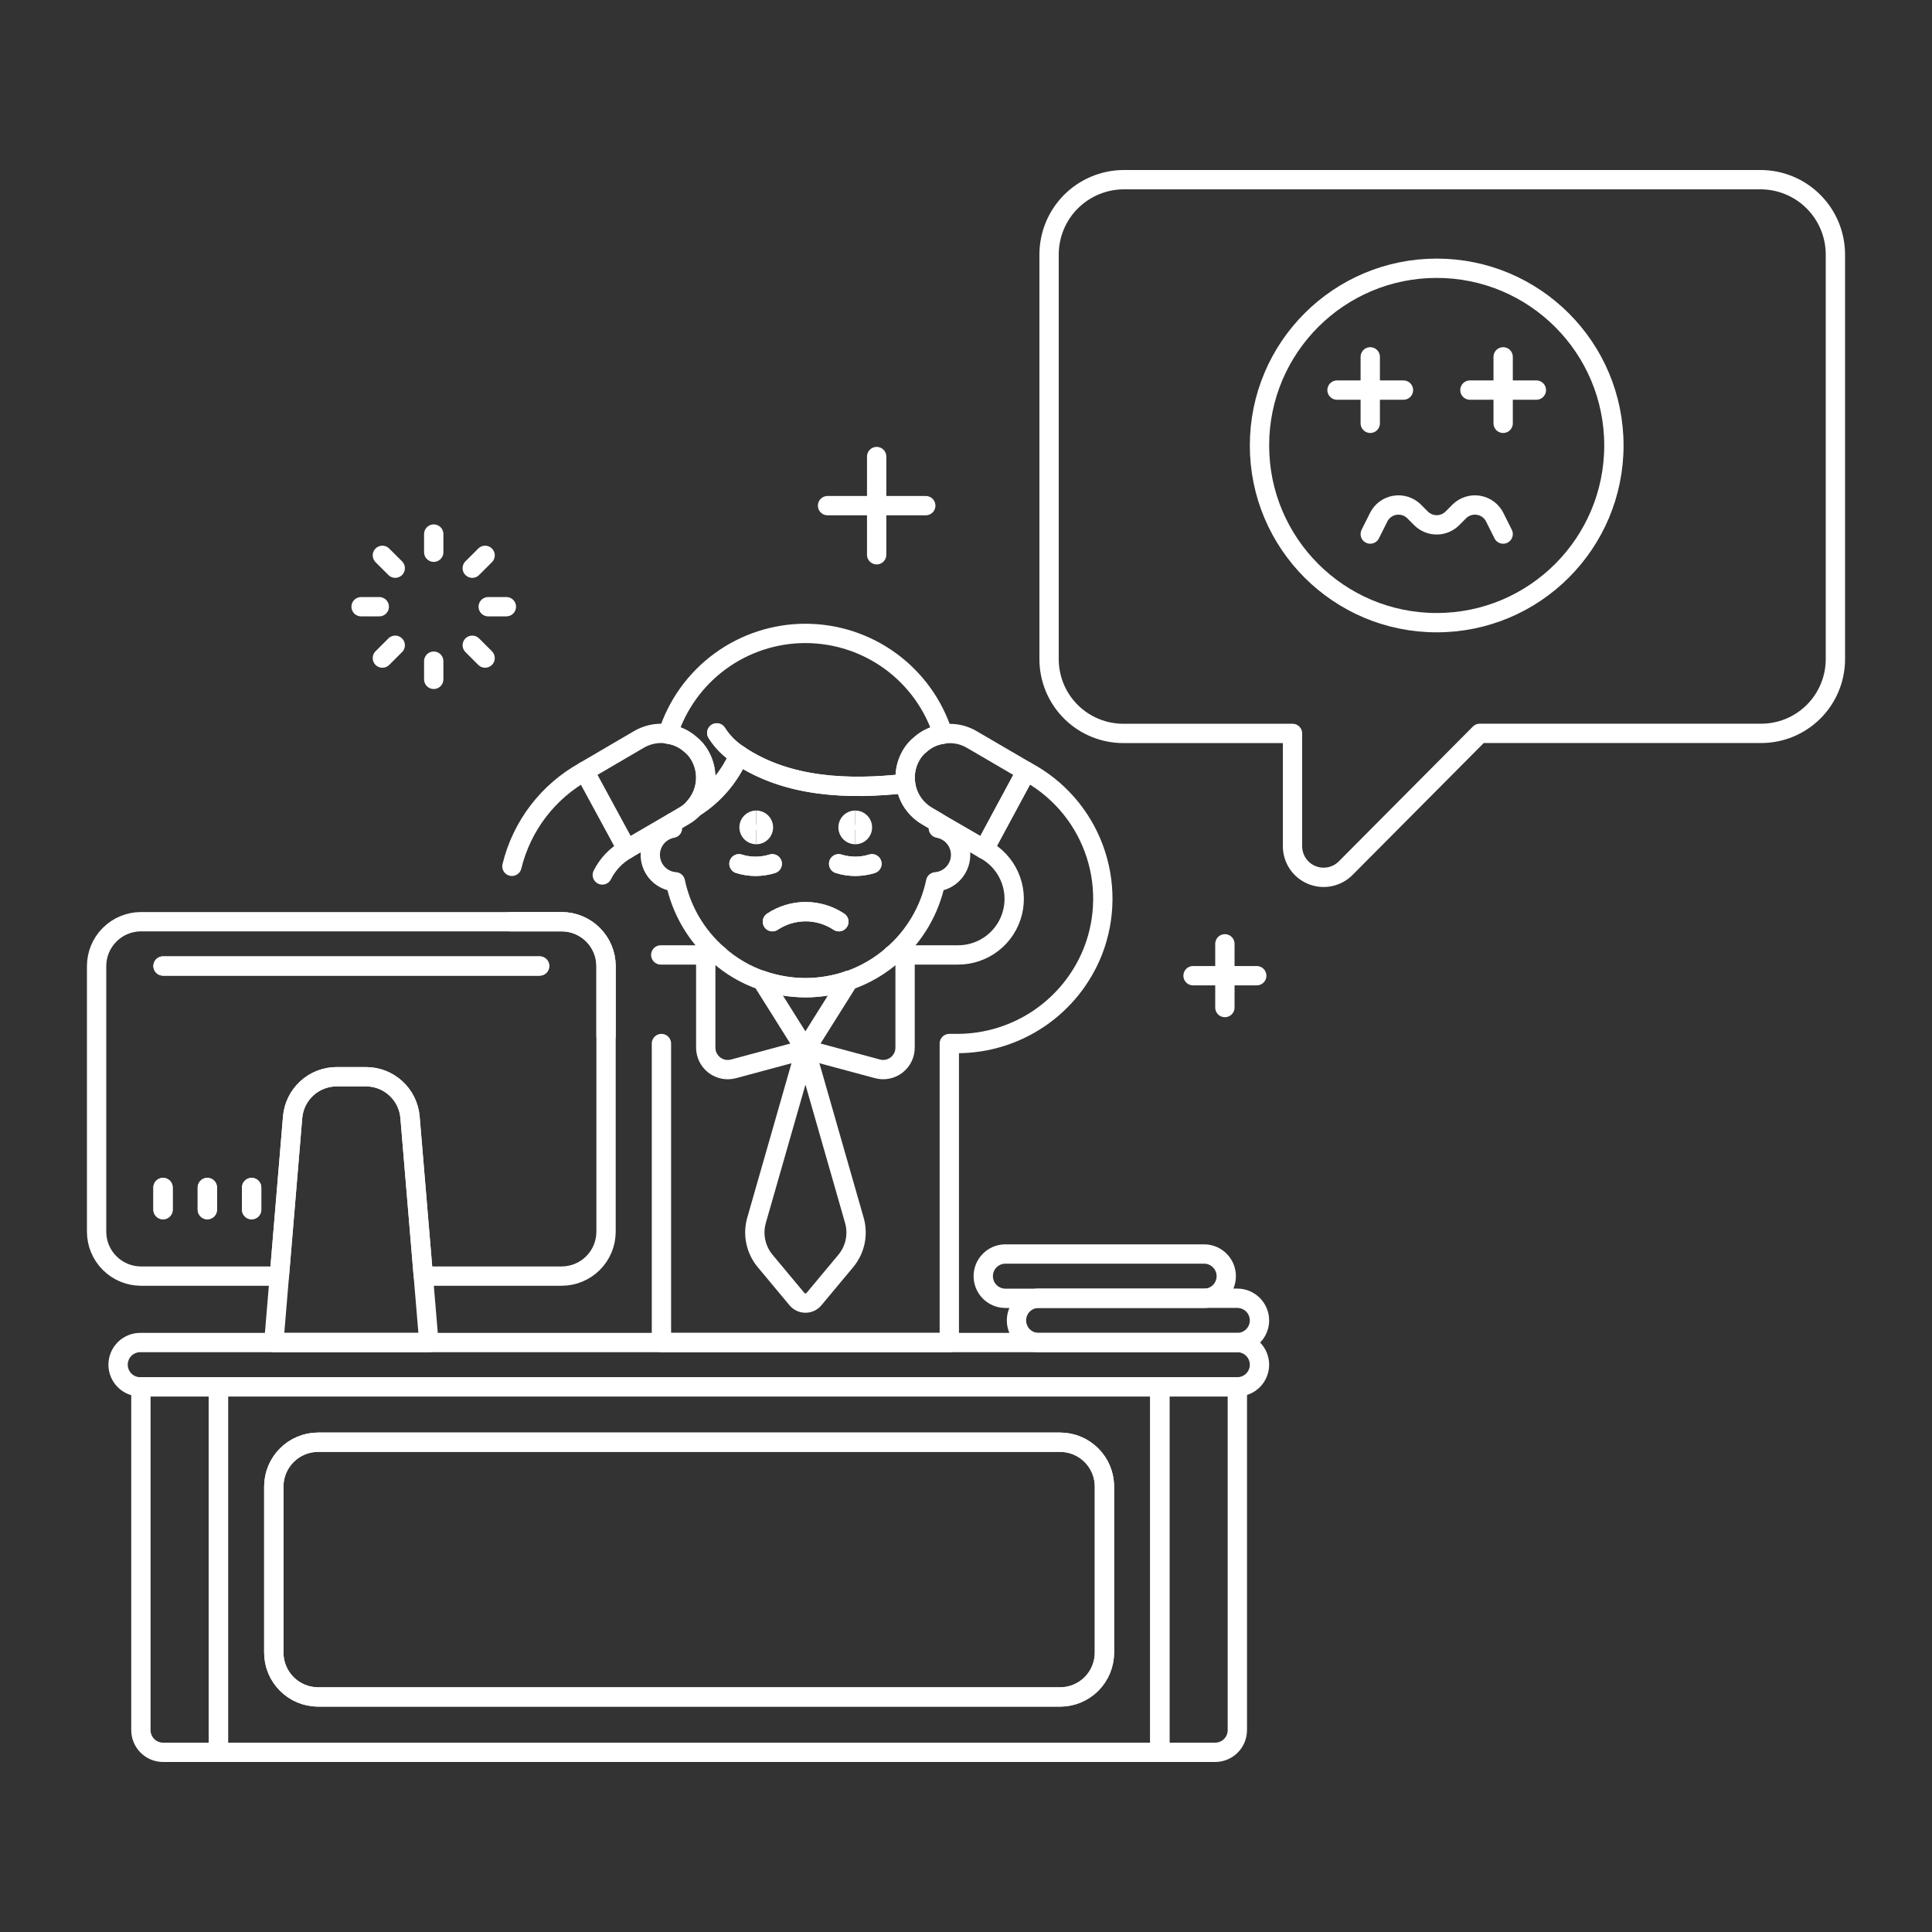 <?xml version="1.0" encoding="UTF-8"?>
<svg xmlns="http://www.w3.org/2000/svg" fill="none" viewBox="0 0 100 100" height="500" width="500">
  <rect x="0" y="0" width="100" height="100" fill="#333333" stroke="none"/>
  <path stroke="#ffffff" stroke-linecap="round" stroke-linejoin="round" d="M95 13.176C95 12.148 94.592 11.162 93.865 10.435C93.138 9.708 92.152 9.3 91.124 9.3H58.175C57.147 9.3 56.162 9.709 55.435 10.435C54.708 11.162 54.3 12.148 54.3 13.176V34.125C54.301 34.632 54.402 35.133 54.597 35.601C54.793 36.069 55.079 36.493 55.439 36.85C55.8 37.207 56.227 37.489 56.697 37.679C57.166 37.87 57.669 37.966 58.176 37.962H66.9V43.8C66.9 44.118 66.994 44.43 67.171 44.695C67.348 44.96 67.599 45.166 67.894 45.288C68.188 45.41 68.512 45.442 68.824 45.38C69.137 45.318 69.424 45.164 69.649 44.939L76.59 37.959H91.124C91.631 37.963 92.133 37.867 92.603 37.677C93.072 37.486 93.499 37.205 93.86 36.848C94.22 36.492 94.506 36.068 94.702 35.6C94.897 35.133 94.999 34.632 95 34.125V13.176Z"></path>
  <path stroke="#ffffff" stroke-linecap="round" stroke-linejoin="round" d="M22.45 28.583V27.643"></path>
  <path stroke="#ffffff" stroke-linecap="round" stroke-linejoin="round" d="M24.444 29.409L25.109 28.745"></path>
  <path stroke="#ffffff" stroke-linecap="round" stroke-linejoin="round" d="M25.27 31.403H26.21"></path>
  <path stroke="#ffffff" stroke-linecap="round" stroke-linejoin="round" d="M24.444 33.398L25.109 34.062"></path>
  <path stroke="#ffffff" stroke-linecap="round" stroke-linejoin="round" d="M22.45 34.223V35.163"></path>
  <path stroke="#ffffff" stroke-linecap="round" stroke-linejoin="round" d="M20.457 33.398L19.792 34.062"></path>
  <path stroke="#ffffff" stroke-linecap="round" stroke-linejoin="round" d="M19.631 31.403H18.691"></path>
  <path stroke="#ffffff" stroke-linecap="round" stroke-linejoin="round" d="M20.457 29.409L19.792 28.745"></path>
  <path stroke="#ffffff" stroke-linecap="round" stroke-linejoin="round" d="M45.376 28.714V23.631"></path>
  <path stroke="#ffffff" stroke-linecap="round" stroke-linejoin="round" d="M42.834 26.172H47.918"></path>
  <path stroke="#ffffff" stroke-linecap="round" stroke-linejoin="round" d="M63.4 52.15V48.853"></path>
  <path stroke="#ffffff" stroke-linecap="round" stroke-linejoin="round" d="M61.752 50.502H65.049"></path>
  <path stroke="#ffffff" stroke-linecap="round" stroke-linejoin="round" d="M74.363 32.229C79.428 32.229 83.535 28.122 83.535 23.057C83.535 17.991 79.428 13.885 74.363 13.885C69.297 13.885 65.191 17.991 65.191 23.057C65.191 28.122 69.297 32.229 74.363 32.229Z"></path>
  <path stroke="#ffffff" stroke-linecap="round" stroke-linejoin="round" d="M69.204 20.191H72.643"></path>
  <path stroke="#ffffff" stroke-linecap="round" stroke-linejoin="round" d="M70.924 18.471V21.911"></path>
  <path stroke="#ffffff" stroke-linecap="round" stroke-linejoin="round" d="M76.083 20.191H79.522"></path>
  <path stroke="#ffffff" stroke-linecap="round" stroke-linejoin="round" d="M77.803 18.471V21.911"></path>
  <path stroke="#ffffff" stroke-linecap="round" stroke-linejoin="round" d="M70.924 27.643L71.359 26.773C71.44 26.61 71.558 26.469 71.705 26.361C71.851 26.253 72.021 26.182 72.2 26.153C72.379 26.123 72.563 26.137 72.736 26.193C72.909 26.249 73.067 26.345 73.195 26.473L73.552 26.831C73.767 27.046 74.059 27.166 74.363 27.166C74.667 27.166 74.959 27.046 75.174 26.831L75.531 26.473C75.66 26.345 75.817 26.249 75.99 26.193C76.163 26.137 76.347 26.123 76.526 26.153C76.706 26.182 76.876 26.253 77.022 26.361C77.168 26.469 77.287 26.61 77.368 26.773L77.803 27.643"></path>
  <path stroke="#ffffff" stroke-linecap="round" stroke-linejoin="round" d="M43.946 50.745H43.935C43.212 50.995 42.453 51.123 41.688 51.124C40.923 51.121 40.164 50.993 39.441 50.745"></path>
  <path stroke="#ffffff" stroke-linecap="round" stroke-linejoin="round" d="M31.369 53.6V50C31.367 49.392 31.125 48.81 30.695 48.381C30.266 47.951 29.684 47.709 29.076 47.707H26.405"></path>
  <path stroke="#ffffff" stroke-linecap="round" stroke-linejoin="round" d="M30.257 39.922C29.324 40.437 28.508 41.14 27.86 41.986C27.213 42.833 26.749 43.805 26.497 44.841"></path>
  <path stroke="#ffffff" stroke-linecap="round" stroke-linejoin="round" d="M34.236 54.013V69.49H49.136V54.013H49.583C51.095 54.006 52.569 53.545 53.816 52.691C55.063 51.836 56.025 50.627 56.577 49.22C57.239 47.515 57.251 45.626 56.613 43.912C55.975 42.198 54.73 40.777 53.114 39.92L50.94 43.958C51.515 44.259 51.973 44.745 52.239 45.337C52.506 45.929 52.566 46.593 52.41 47.223C52.254 47.854 51.891 48.413 51.379 48.813C50.867 49.212 50.236 49.429 49.587 49.427H46.205"></path>
  <path stroke="#ffffff" stroke-linecap="round" stroke-linejoin="round" d="M37.182 49.427H36.529H34.201"></path>
  <path stroke="#ffffff" stroke-linecap="round" stroke-linejoin="round" d="M32.447 43.958C31.899 44.264 31.456 44.727 31.175 45.288"></path>
  <path stroke="#ffffff" stroke-linecap="round" stroke-linejoin="round" d="M37.1 37.935C37.392 38.398 37.784 38.789 38.247 39.082"></path>
  <path stroke="#ffffff" stroke-linecap="round" stroke-linejoin="round" d="M43.419 47.707C42.91 47.368 42.312 47.187 41.7 47.187C41.087 47.187 40.489 47.368 39.98 47.707"></path>
  <path stroke="#ffffff" stroke-linecap="round" stroke-linejoin="round" d="M38.249 44.709C38.809 44.885 39.41 44.885 39.971 44.709"></path>
  <path stroke="#ffffff" stroke-linecap="round" stroke-linejoin="round" d="M45.131 44.709C44.571 44.885 43.969 44.885 43.409 44.709"></path>
  <path stroke="#ffffff" stroke-linecap="round" stroke-linejoin="round" d="M8.439 50H27.93"></path>
  <path stroke="#ffffff" stroke-linecap="round" stroke-linejoin="round" d="M8.439 61.465V62.611"></path>
  <path stroke="#ffffff" stroke-linecap="round" stroke-linejoin="round" d="M10.732 61.465V62.611"></path>
  <path stroke="#ffffff" stroke-linecap="round" stroke-linejoin="round" d="M13.025 61.465V62.611"></path>
  <path stroke="#ffffff" stroke-linecap="round" stroke-linejoin="round" d="M41.69 54.326L39.158 63.164C39.056 63.524 39.042 63.903 39.12 64.269C39.197 64.635 39.362 64.977 39.601 65.264L41.25 67.242C41.304 67.307 41.371 67.359 41.447 67.394C41.523 67.43 41.606 67.448 41.691 67.448C41.775 67.448 41.858 67.43 41.934 67.394C42.01 67.359 42.077 67.307 42.131 67.242L43.78 65.264C44.019 64.976 44.184 64.635 44.261 64.269C44.338 63.903 44.325 63.524 44.222 63.164L41.69 54.326Z"></path>
  <path stroke="#ffffff" stroke-linecap="round" stroke-linejoin="round" d="M41.688 54.322L37.973 55.322C37.804 55.369 37.626 55.376 37.453 55.343C37.28 55.31 37.118 55.237 36.978 55.13C36.838 55.024 36.725 54.886 36.647 54.729C36.569 54.571 36.529 54.398 36.529 54.222V49.427H37.182C37.839 50.013 38.608 50.461 39.441 50.745L41.688 54.322Z"></path>
  <path stroke="#ffffff" stroke-linecap="round" stroke-linejoin="round" d="M46.205 49.427H46.847V54.219C46.848 54.395 46.808 54.569 46.731 54.727C46.653 54.885 46.54 55.023 46.4 55.13C46.26 55.236 46.097 55.309 45.924 55.342C45.751 55.375 45.572 55.367 45.403 55.319L41.688 54.319L43.935 50.742H43.946"></path>
  <path stroke="#ffffff" stroke-linecap="round" stroke-linejoin="round" d="M46.205 49.427C47.34 48.443 48.121 47.114 48.429 45.643C48.769 45.617 49.087 45.468 49.324 45.223C49.562 44.979 49.702 44.657 49.719 44.317C49.736 43.977 49.628 43.642 49.416 43.375C49.204 43.109 48.902 42.929 48.567 42.869V42.582L47.982 42.238C47.678 42.063 47.419 41.82 47.226 41.528C47.033 41.235 46.911 40.901 46.87 40.553C43.958 40.874 40.782 40.782 38.248 39.085C37.769 40.204 36.962 41.151 35.932 41.8"></path>
  <path stroke="#ffffff" stroke-linecap="round" stroke-linejoin="round" d="M34.809 42.582V42.869C34.474 42.93 34.172 43.111 33.96 43.378C33.749 43.646 33.642 43.981 33.66 44.322C33.679 44.662 33.821 44.984 34.059 45.228C34.298 45.471 34.618 45.619 34.958 45.643C35.266 47.114 36.047 48.443 37.182 49.427"></path>
  <path stroke="#ffffff" stroke-linecap="round" stroke-linejoin="round" d="M43.946 50.745H43.935C43.212 50.995 42.453 51.123 41.688 51.124C40.923 51.121 40.164 50.993 39.441 50.745"></path>
  <path stroke="#ffffff" d="M39.143 43.201C38.936 43.201 38.768 43.033 38.768 42.826C38.768 42.619 38.936 42.451 39.143 42.451"></path>
  <path stroke="#ffffff" d="M39.143 43.201C39.35 43.201 39.518 43.033 39.518 42.826C39.518 42.619 39.35 42.451 39.143 42.451"></path>
  <path stroke="#ffffff" d="M44.267 43.201C44.06 43.201 43.892 43.033 43.892 42.826C43.892 42.619 44.06 42.451 44.267 42.451"></path>
  <path stroke="#ffffff" d="M44.267 43.201C44.474 43.201 44.642 43.033 44.642 42.826C44.642 42.619 44.474 42.451 44.267 42.451"></path>
  <path stroke="#ffffff" stroke-linecap="round" stroke-linejoin="round" d="M46.205 49.427C45.544 50.007 44.777 50.455 43.946 50.745"></path>
  <path stroke="#ffffff" stroke-linecap="round" stroke-linejoin="round" d="M48.808 38C48.378 38.056 47.974 38.239 47.65 38.528C47.45 38.685 47.283 38.88 47.157 39.101C46.9 39.54 46.799 40.053 46.87 40.557C43.958 40.878 40.782 40.786 38.248 39.089C37.769 40.206 36.961 41.152 35.932 41.8C36.26 41.437 36.465 40.98 36.516 40.494C36.568 40.008 36.464 39.517 36.219 39.094C36.093 38.873 35.926 38.678 35.726 38.521C35.401 38.235 34.998 38.053 34.568 38C35.047 36.487 35.995 35.166 37.275 34.228C38.556 33.291 40.101 32.785 41.688 32.785C43.275 32.785 44.821 33.291 46.101 34.228C47.381 35.166 48.329 36.487 48.808 38Z"></path>
  <path stroke="#ffffff" stroke-linecap="round" stroke-linejoin="round" d="M37.1 37.935C37.392 38.398 37.784 38.789 38.247 39.082"></path>
  <path stroke="#ffffff" stroke-linecap="round" stroke-linejoin="round" d="M43.419 47.707C42.91 47.368 42.312 47.187 41.7 47.187C41.087 47.187 40.489 47.368 39.98 47.707"></path>
  <path stroke="#ffffff" stroke-linecap="round" stroke-linejoin="round" d="M35.932 41.8C35.779 41.975 35.597 42.123 35.394 42.235L34.809 42.579L32.447 43.955L30.257 39.919L33.078 38.268C33.43 38.065 33.83 37.958 34.236 37.959C34.348 37.958 34.459 37.97 34.568 37.993C34.998 38.048 35.402 38.233 35.726 38.521C35.926 38.678 36.093 38.873 36.219 39.094C36.464 39.517 36.568 40.008 36.516 40.494C36.465 40.98 36.26 41.437 35.932 41.8Z"></path>
  <path stroke="#ffffff" stroke-linecap="round" stroke-linejoin="round" d="M53.118 39.922L50.94 43.958L48.567 42.582L47.982 42.238C47.46 41.928 47.08 41.424 46.926 40.836C46.772 40.249 46.855 39.624 47.157 39.097C47.283 38.876 47.45 38.681 47.65 38.524C47.975 38.237 48.378 38.054 48.808 38C48.921 37.977 49.036 37.966 49.152 37.966C49.555 37.964 49.951 38.071 50.298 38.275L53.118 39.922Z"></path>
  <path stroke="#ffffff" stroke-linecap="round" stroke-linejoin="round" d="M38.249 44.709C38.809 44.885 39.41 44.885 39.971 44.709"></path>
  <path stroke="#ffffff" stroke-linecap="round" stroke-linejoin="round" d="M45.131 44.709C44.571 44.885 43.969 44.885 43.409 44.709"></path>
  <path stroke="#ffffff" stroke-linecap="round" stroke-linejoin="round" d="M65.191 68.344C65.19 68.648 65.069 68.939 64.855 69.154C64.64 69.368 64.349 69.49 64.045 69.49H53.726C53.428 69.481 53.145 69.357 52.937 69.143C52.729 68.929 52.613 68.642 52.613 68.344C52.613 68.045 52.729 67.759 52.937 67.545C53.145 67.331 53.428 67.206 53.726 67.197H64.045C64.349 67.198 64.64 67.32 64.855 67.534C65.069 67.749 65.19 68.04 65.191 68.344Z"></path>
  <path stroke="#ffffff" stroke-linecap="round" stroke-linejoin="round" d="M63.471 66.051C63.471 66.202 63.442 66.351 63.385 66.491C63.327 66.63 63.243 66.757 63.136 66.864C63.03 66.97 62.904 67.055 62.764 67.113C62.625 67.171 62.476 67.2 62.325 67.2H52.006C51.708 67.191 51.425 67.067 51.217 66.853C51.009 66.639 50.893 66.352 50.893 66.054C50.893 65.755 51.009 65.469 51.217 65.255C51.425 65.041 51.708 64.916 52.006 64.907H62.325C62.629 64.907 62.92 65.028 63.134 65.243C63.349 65.457 63.47 65.748 63.471 66.051V66.051Z"></path>
  <path stroke="#ffffff" stroke-linecap="round" stroke-linejoin="round" d="M31.369 50V63.758C31.367 64.366 31.125 64.948 30.695 65.377C30.266 65.807 29.684 66.049 29.076 66.051H21.911L21.223 57.831C21.176 57.258 20.915 56.724 20.492 56.335C20.07 55.946 19.516 55.73 18.941 55.731H17.428C16.853 55.731 16.3 55.946 15.877 56.335C15.454 56.724 15.193 57.258 15.146 57.831L14.459 66.051H7.293C6.685 66.049 6.103 65.807 5.674 65.377C5.244 64.948 5.002 64.366 5 63.758V50C5.002 49.392 5.244 48.81 5.674 48.381C6.103 47.951 6.685 47.709 7.293 47.707H29.076C29.684 47.709 30.266 47.951 30.695 48.381C31.125 48.81 31.367 49.392 31.369 50V50Z"></path>
  <path stroke="#ffffff" stroke-linecap="round" stroke-linejoin="round" d="M8.439 50H27.93"></path>
  <path stroke="#ffffff" stroke-linecap="round" stroke-linejoin="round" d="M22.2 69.49H14.172L14.459 66.052L15.146 57.831C15.193 57.259 15.454 56.725 15.877 56.336C16.3 55.947 16.853 55.731 17.428 55.731H18.941C19.516 55.731 20.07 55.947 20.492 56.336C20.915 56.725 21.176 57.259 21.223 57.831L21.911 66.052L22.2 69.49Z"></path>
  <path stroke="#ffffff" stroke-linecap="round" stroke-linejoin="round" d="M8.439 61.465V62.611"></path>
  <path stroke="#ffffff" stroke-linecap="round" stroke-linejoin="round" d="M10.732 61.465V62.611"></path>
  <path stroke="#ffffff" stroke-linecap="round" stroke-linejoin="round" d="M13.025 61.465V62.611"></path>
  <path stroke="#ffffff" stroke-linecap="round" stroke-linejoin="round" d="M11.306 71.783V90.7H8.439C8.135 90.699 7.844 90.578 7.63 90.363C7.415 90.148 7.294 89.857 7.293 89.553V71.783H11.306Z"></path>
  <path stroke="#ffffff" stroke-linecap="round" stroke-linejoin="round" d="M64.045 71.783V89.554C64.044 89.858 63.923 90.148 63.709 90.363C63.494 90.578 63.203 90.699 62.9 90.7H60.032V71.783H64.045Z"></path>
  <path stroke="#ffffff" stroke-linecap="round" stroke-linejoin="round" d="M65.191 70.637C65.19 70.941 65.069 71.231 64.855 71.446C64.64 71.661 64.349 71.782 64.045 71.783H7.293C7.14 71.787 6.987 71.761 6.844 71.705C6.701 71.65 6.57 71.566 6.46 71.459C6.35 71.352 6.262 71.224 6.203 71.083C6.143 70.942 6.112 70.79 6.112 70.636C6.112 70.483 6.143 70.331 6.203 70.189C6.262 70.048 6.35 69.92 6.46 69.813C6.57 69.706 6.701 69.623 6.844 69.567C6.987 69.511 7.14 69.485 7.293 69.49H64.045C64.349 69.491 64.64 69.612 64.855 69.827C65.069 70.042 65.19 70.333 65.191 70.637V70.637Z"></path>
  <path stroke="#ffffff" stroke-linecap="round" stroke-linejoin="round" d="M11.306 71.783V90.7H60.032V71.783H11.306ZM57.166 85.541C57.164 86.149 56.922 86.731 56.492 87.161C56.063 87.59 55.481 87.832 54.873 87.834H16.465C15.857 87.832 15.275 87.59 14.846 87.161C14.416 86.731 14.174 86.149 14.172 85.541V76.941C14.174 76.334 14.416 75.751 14.846 75.322C15.275 74.892 15.857 74.65 16.465 74.648H54.873C55.481 74.65 56.063 74.892 56.492 75.322C56.922 75.751 57.164 76.334 57.166 76.941V85.541Z"></path>
  <path stroke="#ffffff" stroke-linecap="round" stroke-linejoin="round" d="M54.873 74.65H16.465C15.199 74.65 14.172 75.677 14.172 76.943V85.542C14.172 86.809 15.199 87.835 16.465 87.835H54.873C56.139 87.835 57.166 86.809 57.166 85.542V76.943C57.166 75.677 56.139 74.65 54.873 74.65Z"></path>
</svg>
